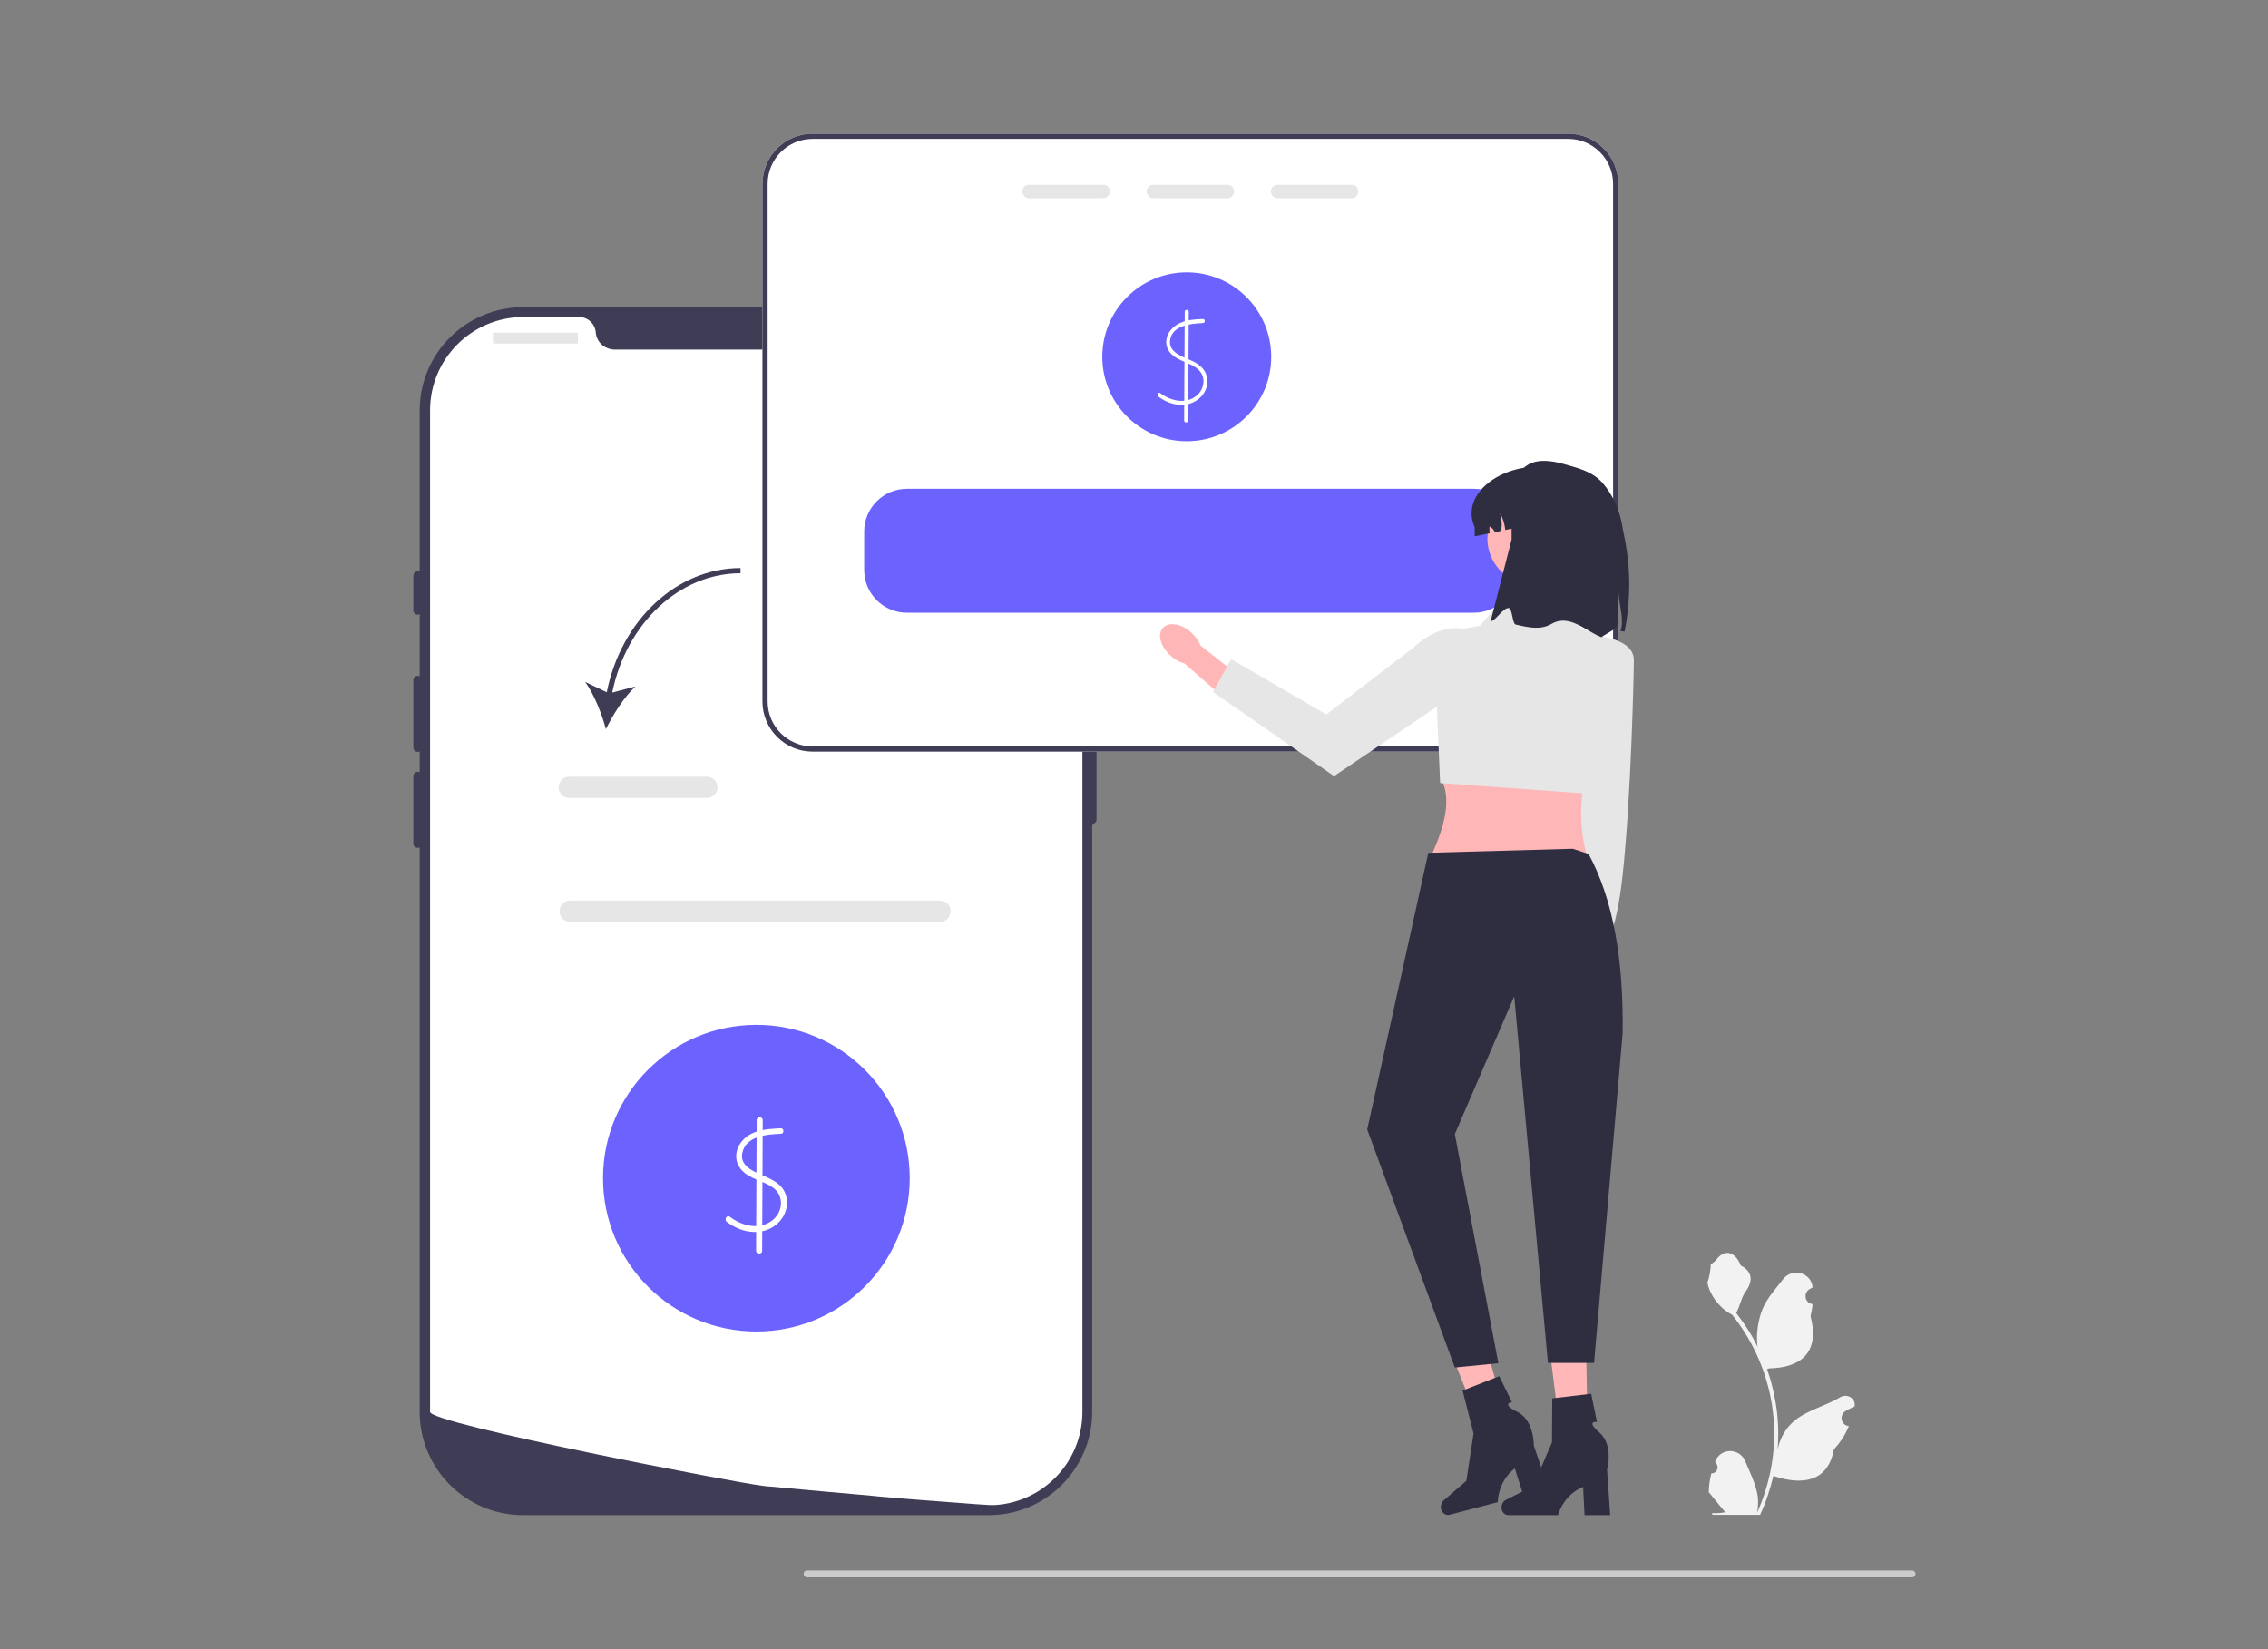 <?xml version="1.0" encoding="UTF-8"?> <svg xmlns="http://www.w3.org/2000/svg" xmlns:xlink="http://www.w3.org/1999/xlink" version="1.1" id="レイヤー_1" x="0px" y="0px" viewBox="0 0 786.8 572.3" xml:space="preserve"><rect x="0" y="0" width="786.8" height="572.3" fill="#808080" stroke="none"/> <path fill="#CCCCCC" d="M278.8,546.1c0,0.7,0.5,1.2,1.2,1.2h383.3c0.7,0,1.2-0.5,1.2-1.2s-0.5-1.2-1.2-1.2H280 C279.3,544.9,278.8,545.4,278.8,546.1z"></path> <g> <path fill="#F2F2F2" d="M593.7,511.2c1.9,0.1,2.9-2.2,1.5-3.6L595,507c0,0,0-0.1,0.1-0.1c1.9-4.6,8.4-4.5,10.3,0 c1.7,4.1,3.8,8.1,4.4,12.4c0.2,1.9,0.1,3.8-0.3,5.7c3.9-8.6,6-18,6-27.5c0-2.4-0.1-4.8-0.4-7.1c-0.2-1.9-0.5-3.9-0.9-5.8 c-2.1-10.3-6.7-20.2-13.3-28.4c-3.2-1.7-5.8-4.4-7.4-7.7c-0.6-1.2-1-2.4-1.2-3.7c0.4,0,1.4-5.5,1.1-5.8c0.5-0.8,1.4-1.1,2-1.9 c2.7-3.7,6.5-3.1,8.5,2c4.2,2.1,4.2,5.6,1.7,9c-1.6,2.2-1.9,5.1-3.3,7.4c0.1,0.2,0.3,0.4,0.4,0.6c2.7,3.5,5.1,7.2,7,11.2 c-0.6-4.4,0.3-9.6,1.7-13c1.6-3.9,4.6-7.1,7.2-10.5c3.2-4,9.7-2.3,10.2,2.8c0,0,0,0.1,0,0.1c-0.4,0.2-0.8,0.5-1.2,0.7 c-2.1,1.4-1.4,4.7,1.1,5.1l0.1,0c-0.1,1.4-0.4,2.8-0.7,4.2c3.4,13.1-3.9,17.9-14.4,18.1c-0.2,0.1-0.5,0.2-0.7,0.3 c1.1,3,1.9,6,2.5,9.1c0.6,2.7,1,5.5,1.2,8.3c0.3,3.5,0.2,7,0,10.5l0-0.1c0.8-3.9,2.8-7.5,5.9-10c4.5-3.7,10.9-5.1,15.8-8.1 c2.4-1.4,5.4,0.4,5,3.1l0,0.1c-0.7,0.3-1.4,0.6-2.1,1c-0.4,0.2-0.8,0.5-1.2,0.7c-2.1,1.4-1.4,4.7,1.1,5.1l0.1,0c0,0,0.1,0,0.1,0 c-1.2,3-3,5.7-5.2,8.1c-2.1,11.5-11.2,12.5-21,9.2h0c-1.1,4.6-2.6,9.2-4.6,13.5h-16.5c-0.1-0.2-0.1-0.4-0.2-0.6 c1.5,0.1,3.1,0,4.6-0.3c-1.2-1.5-2.5-3-3.7-4.5c0,0-0.1-0.1-0.1-0.1c-0.6-0.8-1.2-1.5-1.9-2.3l0,0 C592.8,515.8,593.1,513.4,593.7,511.2L593.7,511.2L593.7,511.2z"></path> <g> <path fill="#3F3D56" d="M343.1,525.7H181.4c-19.7,0-35.8-16-35.8-35.8V142.4c0-19.7,16-35.8,35.8-35.8h161.7 c19.7,0,35.8,16,35.8,35.8v347.5C378.9,509.6,362.8,525.7,343.1,525.7L343.1,525.7z"></path> <path fill="#3F3D56" d="M378.9,234.5c-0.8,0-1.5,0.7-1.5,1.5v48.4c0,0.8,0.7,1.5,1.5,1.5s1.5-0.7,1.5-1.5V236 C380.4,235.2,379.7,234.5,378.9,234.5L378.9,234.5z"></path> <path fill="#FFFFFF" d="M375.5,142.4v347.5c0,17.2-13.4,31.2-30.2,32.3h0c-0.2,0-0.5,0-0.8,0c-0.4,0-0.9,0-1.3,0 c0,0-1.7-0.1-4.7-0.3c-3.1-0.2-7.5-0.6-13.1-1c-1.7-0.1-3.4-0.3-5.3-0.4c-3.7-0.3-7.8-0.6-12.1-1c-1.7-0.1-3.5-0.3-5.4-0.5 c-9.4-0.8-19.9-1.8-31-2.8c-1.9-0.2-3.8-0.4-5.7-0.5c-0.5-0.1-1-0.1-1.5-0.2c-7.9-0.8-115.2-21.5-115.2-25.6V142.4 c0-17.9,14.5-32.4,32.4-32.4h19.3c3.1,0,5.6,2.4,5.8,5.5c0,0.2,0,0.4,0.1,0.6c0.6,3.1,3.4,5.2,6.5,5.2h98.1c3.1,0,6-2.2,6.5-5.2 c0-0.2,0.1-0.4,0.1-0.6c0.3-3.1,2.7-5.5,5.8-5.5h19.3C361,110.1,375.5,124.6,375.5,142.4z"></path> <path fill="#3F3D56" d="M144.9,198.2c-0.8,0-1.5,0.7-1.5,1.5v12.1c0,0.8,0.7,1.5,1.5,1.5c0.8,0,1.5-0.7,1.5-1.5v-12.1 C146.4,198.9,145.8,198.2,144.9,198.2z"></path> <path fill="#3F3D56" d="M144.9,234.5c-0.8,0-1.5,0.7-1.5,1.5v23.4c0,0.8,0.7,1.5,1.5,1.5c0.8,0,1.5-0.7,1.5-1.5V236 C146.4,235.2,145.8,234.5,144.9,234.5z"></path> <path fill="#3F3D56" d="M144.9,267.8c-0.8,0-1.5,0.7-1.5,1.5v23.4c0,0.8,0.7,1.5,1.5,1.5c0.8,0,1.5-0.7,1.5-1.5v-23.4 C146.4,268.4,145.8,267.8,144.9,267.8L144.9,267.8z"></path> <path fill="#E6E6E6" d="M171.3,115.4h28.9c0.2,0,0.3,0.1,0.3,0.3v3.2c0,0.2-0.1,0.3-0.3,0.3h-28.9c-0.2,0-0.3-0.1-0.3-0.3v-3.2 C171,115.5,171.1,115.4,171.3,115.4z"></path> <circle fill="#E6E6E6" cx="328.6" cy="116.1" r="3"></circle> <circle fill="#E6E6E6" cx="336.9" cy="116.1" r="3"></circle> <circle fill="#E6E6E6" cx="345.2" cy="116.1" r="3"></circle> </g> <path fill="#E6E6E6" d="M326.1,319.9H197.8c-2,0-3.7-1.6-3.7-3.7c0-2,1.6-3.7,3.7-3.7h128.3c2,0,3.7,1.6,3.7,3.7 C329.7,318.3,328.1,319.9,326.1,319.9z"></path> <circle fill="#6C63FF" cx="262.4" cy="408.8" r="53.2"></circle> <path fill="#FFFFFF" d="M270.8,391.5c-4.5,0.2-9.6,0.5-12.9,3.9c-2.9,3-3.5,7.4-0.6,10.6c2.9,3.2,7.5,3.6,10.9,6.1 c4,2.9,3.4,8.7-0.5,11.5c-4.5,3.3-10.4,1.7-14.5-1.4c-1.1-0.8-2.1,1-1,1.8c3.7,2.8,8.5,4.3,13.1,3c4.1-1.2,7.3-4.6,7.7-9 c0.2-2.1-0.4-4.2-1.7-5.9c-1.4-1.7-3.4-2.8-5.4-3.7c-3.4-1.5-9.4-3.4-8.4-8.3c1.2-5.9,8.4-6.5,13.3-6.7 C272.1,393.5,272.1,391.4,270.8,391.5L270.8,391.5L270.8,391.5z"></path> <path fill="#FFFFFF" d="M262.5,388.7l-0.2,45.3c0,1.3,2.1,1.3,2.1,0l0.2-45.3C264.6,387.3,262.5,387.3,262.5,388.7L262.5,388.7z"></path> <path fill="#FFFFFF" d="M544,46.4H281.9c-9.6,0-17.4,7.8-17.4,17.4v179.6c0,9.6,7.8,17.4,17.4,17.4H544c9.6,0,17.4-7.8,17.4-17.4 V63.8C561.4,54.2,553.6,46.4,544,46.4z"></path> <circle fill="#6C63FF" cx="411.7" cy="123.8" r="29.3"></circle> <path fill="#FFFFFF" d="M417.3,110.7c-3.6,0.1-7.7,0.4-10.5,3.1c-2.3,2.2-3.1,5.7-1,8.4c2.2,2.8,5.9,3.3,8.7,5.1 c1.8,1.1,3,2.8,3,4.9c0,2-0.9,3.9-2.4,5.1c-3.8,3.1-9,1.8-12.6-0.9c-0.7-0.5-1.4,0.7-0.7,1.2c3,2.2,6.8,3.5,10.5,2.6 c3.4-0.9,6.2-3.6,6.5-7.2c0.4-3.8-2.1-6.4-5.3-7.8c-2.9-1.3-8.1-2.8-7.6-7c0.6-5.3,7.1-5.9,11.3-6.1 C418.2,112.1,418.2,110.7,417.3,110.7L417.3,110.7L417.3,110.7z"></path> <path fill="#FFFFFF" d="M411,108.2l-0.2,37.7c0,0.9,1.4,0.9,1.4,0l0.2-37.7C412.4,107.3,411,107.3,411,108.2L411,108.2z"></path> <path fill="#3F3D56" d="M544,46.4H281.9c-9.6,0-17.4,7.8-17.4,17.4v179.6c0,9.6,7.8,17.4,17.4,17.4H544c9.6,0,17.4-7.8,17.4-17.4 V63.8C561.4,54.2,553.6,46.4,544,46.4z M559.6,243.4c0,8.6-7,15.6-15.6,15.6H281.9c-8.6,0-15.6-7-15.6-15.6V63.8 c0-8.6,7-15.6,15.6-15.6H544c8.6,0,15.6,7,15.6,15.6V243.4z"></path> <g> <path fill="#E6E6E6" d="M382.7,64.1H357c-1.3,0-2.3,1.1-2.3,2.3c0,1.3,1.1,2.4,2.3,2.4h25.7c1.3,0,2.3-1.1,2.3-2.4 C385.1,65.1,384,64.1,382.7,64.1z"></path> <path fill="#E6E6E6" d="M425.8,64.1h-25.7c-1.3,0-2.3,1.1-2.3,2.3c0,1.3,1.1,2.4,2.3,2.4h25.7c1.3,0,2.3-1.1,2.3-2.4 C428.2,65.1,427.1,64.1,425.8,64.1z"></path> <path fill="#E6E6E6" d="M468.9,64.1h-25.7c-1.3,0-2.3,1.1-2.3,2.3c0,1.3,1.1,2.4,2.3,2.4h25.7c1.3,0,2.3-1.1,2.3-2.4 C471.2,65.1,470.2,64.1,468.9,64.1z"></path> </g> <path fill="#6C63FF" d="M511.3,169.6H314.6c-8.2,0-14.8,6.7-14.8,14.8v13.4c0,8.2,6.7,14.8,14.8,14.8h196.7 c8.2,0,14.8-6.7,14.8-14.8v-13.4C526.1,176.3,519.5,169.6,511.3,169.6L511.3,169.6z"></path> <path fill="#3F3D56" d="M210.5,240.2l-7.5-3.6c3.1,4.3,5.8,11.1,7.2,16.4c2.4-5,6.3-11.1,10.2-14.8l-8,2.1 c4.9-24.1,23.4-41.4,44.5-41.4v-1.8C234.8,197.1,215.5,215.1,210.5,240.2z"></path> <path fill="#E6E6E6" d="M245.2,276.9h-47.7c-2,0-3.7-1.6-3.7-3.7c0-2,1.6-3.7,3.7-3.7h47.7c2,0,3.7,1.6,3.7,3.7 C248.9,275.2,247.2,276.9,245.2,276.9z"></path> <g> <polygon fill="#FFB6B6" points="562.2,264.9 561.7,302.3 552.4,335.7 545,332.9 548.3,302.4 547.9,261 "></polygon> <ellipse transform="matrix(0.179 -0.984 0.984 0.179 114.558 817.607)" fill="#FFB6B6" cx="547.2" cy="340.2" rx="8.8" ry="5.2"></ellipse> <path fill="#E6E6E6" d="M550.9,220.4c0,0,16,0.2,15.9,8.7c0,4.8-1,48.2-3.9,74.6c-2.2,20.4-6.4,25.7-6.4,25.7l-10.1-22.9 L550.9,220.4L550.9,220.4z"></path> <path fill="#FFB6B6" d="M550.5,296.8h-53.9c4.5-10.1,7.3-19.7,3-27.3l50.9-3C548,276.9,547.7,287,550.5,296.8z"></path> <path fill="#E6E6E6" d="M543.9,207.5l-21.4-1.5l-8.9,11.1l-4.5,0.8c-6.7,1.2-11.5,7.2-11.2,14.1l1.7,39.7l51.2,3.7l12.3-51.7 l-14.8-5.9L543.9,207.5L543.9,207.5z"></path> <g> <path fill="#FFB6B6" d="M413.3,219.5c1.5,1.4,2.6,3,3.2,4.5l15.3,12.1l-6,7.1l-14.9-13c-1.6-0.4-3.3-1.3-4.8-2.7 c-3.5-3.1-4.7-7.4-2.7-9.6C405.5,215.6,409.9,216.4,413.3,219.5L413.3,219.5L413.3,219.5z"></path> <path fill="#E6E6E6" d="M521.4,229.7L521.4,229.7l-58.6,39.6l-42-29.2l6.3-11.4l33,19.2l30.5-23.4 C501.5,214.2,515.1,216.2,521.4,229.7z"></path> </g> <circle fill="#FFB6B6" cx="531.9" cy="186.9" r="15.9"></circle> <path fill="#2F2E41" d="M553.5,183v3.1l-17.9-5l-13.4,2.8c-0.2-2-0.8-4.1-1.8-5.8c0.7,2.9,0.8,5.1,0,6.2l-1.8,0.4 c-0.3-0.8-0.9-1.5-1.6-1.9c-0.1,0-0.2-0.1-0.2-0.1c-0.1,0-0.1,0.2-0.1,0.3c0,0.7,0,1.4,0.1,2l-5.2,1.1V183c-5-11.2,8.1-20.9,21-21 c5.8,0,11,2.3,14.8,6.1C551.1,171.9,553.5,177.2,553.5,183z"></path> <path fill="#2F2E41" d="M563.6,219.1l-1.4-0.1c0.1-0.4,0.2-0.9,0.3-1.3c0.7-3.7-0.9-8.4-1-12c-0.6,3.8,0.5,8.4-0.7,12 c-0.1,0.4-5,3-5.2,3.4c-5.4-2-11.1-8.3-17.4-4.6c-3.8,2.2-8.1,1.2-12.4,0.2c-1.1-0.2-1.2-5.5-2.3-5.7c-1.9-0.4-4.6,4.4-6.4,4.6 l7.3-28.4c0-15.5-1.4-31.7,18.1-26.2c4.9,1.4,9.8,2.5,13.4,6.5c3.6,4.1,6.2,9.8,7.1,16.2C563.7,187.5,567.2,200.8,563.6,219.1 L563.6,219.1z"></path> <g> <polygon fill="#FFB7B7" points="550.9,504.8 542.2,505 537.3,465.7 550.2,465.4 "></polygon> <path fill="#2F2E41" d="M520.9,523L520.9,523c0,1.5,1,2.7,2.3,2.7h17.3c0,0,1.7-6.9,8.7-9.8l0.5,9.8h8.9l-1.1-15.8 c0,0,2.4-8.4-2.6-12.8c-5-4.3-0.9-3.7-0.9-3.7l-2-9.8l-13.5,1.6l-0.1,15.3l-6.6,15.2l-9.6,4.8C521.5,521,520.9,521.9,520.9,523 L520.9,523L520.9,523z"></path> </g> <g> <polygon fill="#FFB7B7" points="524.3,498.4 515.9,500.8 501.2,464 513.6,460.5 "></polygon> <path fill="#2F2E41" d="M499.9,523.6L499.9,523.6c0.4,1.4,1.7,2.3,2.9,2l16.8-4.4c0,0-0.1-7.1,5.9-11.7l3,9.4l8.7-2.3l-5.1-15 c0,0,0.2-8.8-5.7-11.7c-5.9-2.9-1.9-3.4-1.9-3.4l-4.4-9l-12.7,5l3.8,14.9l-2.5,16.4l-8.1,7C500,521.5,499.7,522.6,499.9,523.6 L499.9,523.6z"></path> </g> <path fill="#2F2E41" d="M545.6,294.5l5.5,1.8c8.6,15.9,12.2,37,11.8,62.4L553,472.9h-16l-11.7-127.2l-20.6,47.8l15.1,79.5 l-15.1,1.5l-30.4-82.6l21.2-96L545.6,294.5L545.6,294.5z"></path> </g> </g> </svg> 
